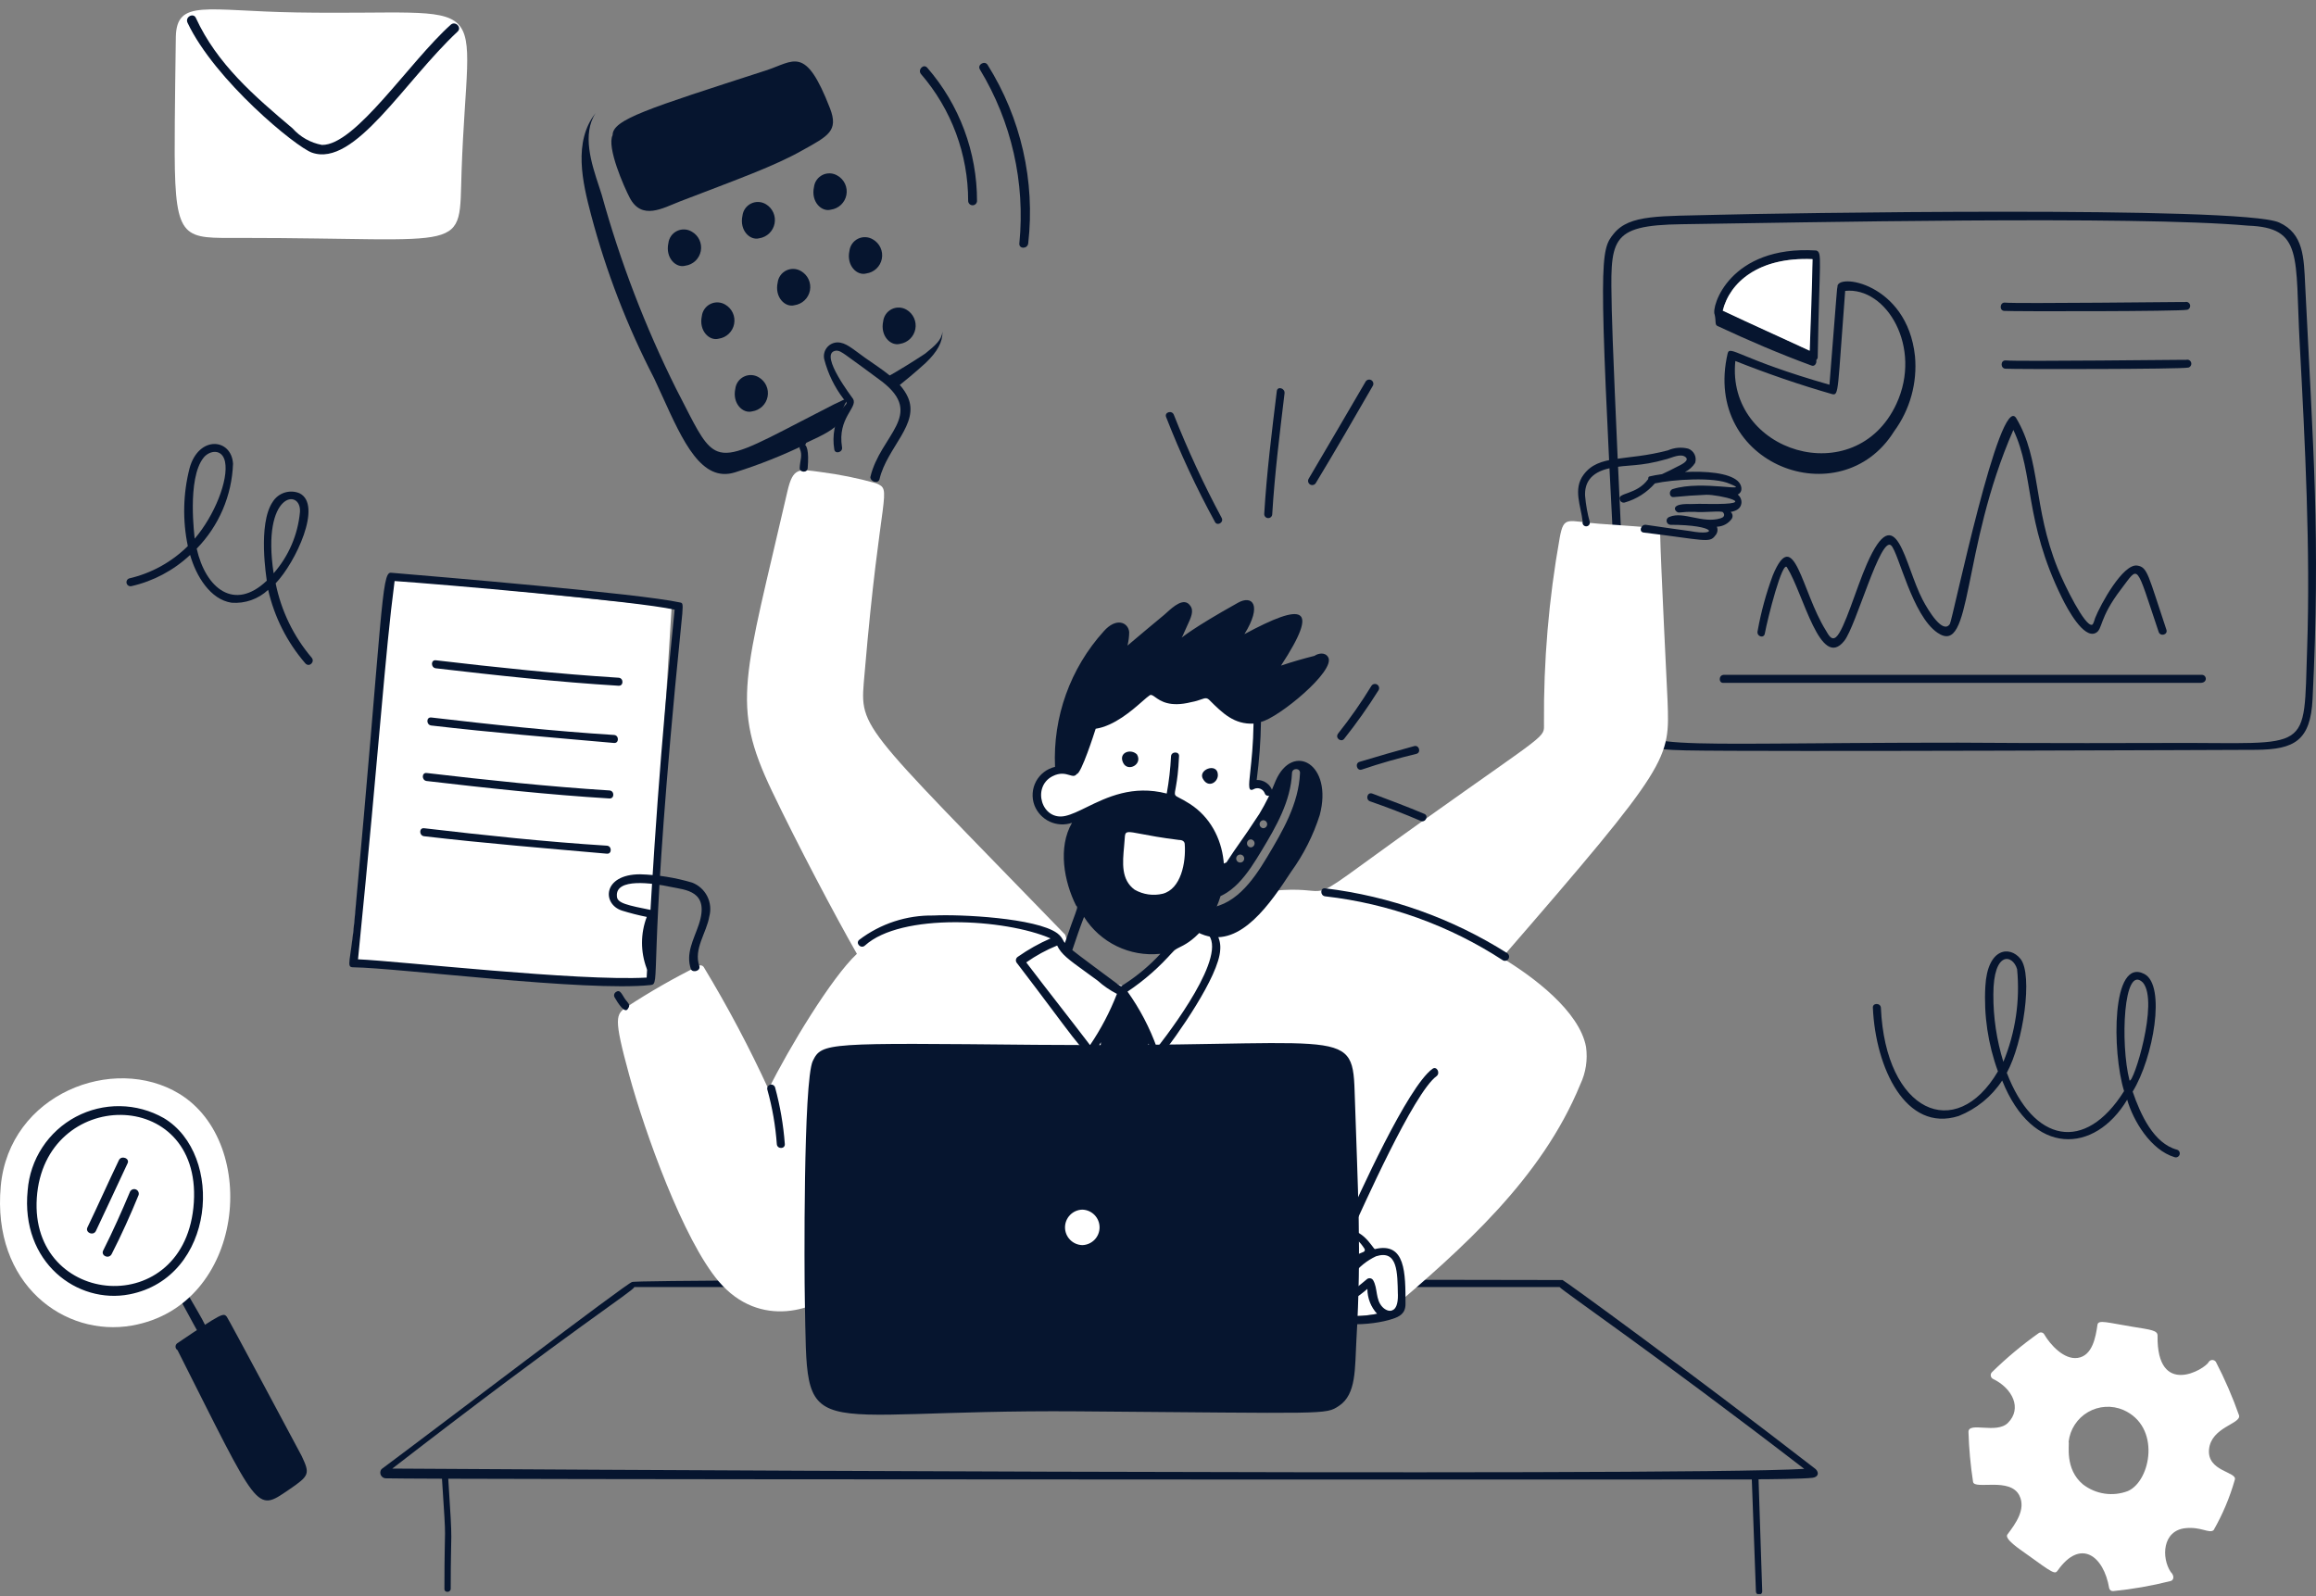 <?xml version="1.0" encoding="UTF-8"?> <svg xmlns="http://www.w3.org/2000/svg" width="399" height="275" viewBox="0 0 399 275" fill="none"><rect x="0" y="0" width="399" height="275" fill="#808080" stroke="none"/><g clip-path="url(#clip0_2434_5862)"><g clip-path="url(#clip1_2434_5862)"><path d="M67.331 99.595L60.349 165.928L89.276 168.921H111.72L115.71 104.582L67.331 99.595Z" fill="white"></path><path d="M117.171 103.808C110.075 102.251 75.098 99.341 67.347 98.681C65.684 98.54 65.923 105.826 61.09 158.332C60.41 165.722 59.571 166.649 60.844 166.664C68.545 166.754 100.991 170.904 112.096 169.721C113.904 169.528 111.636 168.109 116.286 118.597C117.669 103.855 117.967 103.983 117.171 103.808ZM111.405 168.439C99.489 169.089 68.866 165.603 61.68 165.287C65.537 126.716 66.27 113.22 67.982 100.114C75.531 100.627 109.615 103.56 116.228 105.046C113.726 129.127 112.537 147.603 111.405 168.439Z" fill="#06152F"></path><path d="M106.574 116.773C96.023 116.111 85.538 114.989 75.084 113.766C74.197 113.663 74.197 115.044 75.084 115.147C85.586 116.372 96.074 117.517 106.574 118.154C107.46 118.2 107.46 116.83 106.574 116.773Z" fill="#06152F"></path><path d="M105.786 126.633C95.235 125.969 84.752 124.847 74.297 123.624C73.411 123.521 73.409 124.902 74.297 125.005C84.8 126.23 95.302 127.087 105.786 128.014C106.676 128.091 106.672 126.688 105.786 126.633Z" fill="#06152F"></path><path d="M104.998 136.195C94.447 135.533 83.97 134.411 73.508 133.188C72.621 133.085 72.621 134.466 73.508 134.569C84.01 135.794 94.498 136.939 104.998 137.576C105.884 137.63 105.884 136.252 104.998 136.195Z" fill="#06152F"></path><path d="M104.554 145.71C94.003 145.048 83.518 143.926 73.064 142.703C72.177 142.6 72.177 143.981 73.064 144.084C83.566 145.309 94.068 146.164 104.554 147.091C105.442 147.171 105.44 145.767 104.554 145.71Z" fill="#06152F"></path><path d="M53.698 113.323C50.575 109.647 48.439 105.236 47.489 100.505C50.9 96.963 55.647 86.929 51.579 84.977C50.764 84.645 49.858 84.611 49.02 84.88C48.182 85.148 47.465 85.704 46.995 86.448C44.338 90.312 45.96 99.844 45.96 100.054C40.356 105.378 35.441 101.396 33.886 94.531C37.721 90.6 39.953 85.379 40.146 79.89C39.864 75.477 34.212 74.998 32.656 80.68C31.534 85.068 31.433 89.655 32.359 94.088C29.574 96.847 26.075 98.776 22.256 99.659C22.087 99.718 21.948 99.839 21.866 99.998C21.784 100.157 21.767 100.342 21.818 100.513C21.869 100.685 21.984 100.83 22.139 100.919C22.294 101.008 22.477 101.034 22.651 100.991C26.436 100.127 29.922 98.272 32.754 95.616C33.769 99.219 36.224 103.309 39.896 103.849C41.042 103.937 42.195 103.786 43.28 103.404C44.365 103.023 45.358 102.419 46.197 101.632C47.266 106.315 49.465 110.665 52.604 114.3C53.303 115.059 54.29 114.012 53.698 113.323ZM35.069 78.862C36.1 77.574 38.287 77.253 38.766 79.552C39.413 82.659 36.959 88.825 33.542 92.813C33.542 92.605 32.17 82.479 35.069 78.864V78.862ZM51.677 88.228C51.316 92.135 49.729 95.828 47.142 98.778C45.011 84.765 51.961 84.088 51.677 88.23V88.228Z" fill="#06152F"></path><path d="M397.13 49.033C396.906 44.427 396.885 40.241 392.646 38.336C386.134 35.413 304.898 36.758 296.007 37.005C285.973 37.285 280.753 36.9 278.021 40.258C275.668 43.15 275.383 44.354 278.168 98.184C279.661 127.045 277.615 129.016 290.439 129.293C302.92 129.56 388.455 129.197 388.703 129.195C395.288 129.138 398.061 127.612 398.412 120.42C399.785 92.273 398.504 77.18 397.13 49.033ZM397.475 111.693C396.845 130.056 398.437 127.917 374.118 128.012C353.046 128.092 337.597 127.961 337.359 127.961C283.709 127.961 282.165 129.655 281.033 122.687C280.468 119.247 277.832 61.883 277.676 53.421C277.452 41.284 276.996 38.804 289.798 38.632C309.272 38.371 367.879 37.115 387.275 38.878C396.851 39.22 395.374 44.108 396.194 59.239C397.114 76.207 398.048 94.793 397.475 111.693Z" fill="#06152F"></path><path d="M329.912 61.359C330.337 65.976 329.055 70.588 326.314 74.324C317.137 89.016 293.207 80.107 297.634 60.916C297.994 59.351 299.67 61.858 315.178 66.289C316.528 49.479 316.453 49.689 316.558 49.479C316.196 46.947 328.558 48.645 329.912 61.359ZM326.709 69.592C331.223 59.878 325.029 49.38 317.887 50.12C316.555 67.283 316.837 68.176 315.669 67.915C309.998 66.289 304.434 64.366 298.964 62.198C297.34 77.943 319.643 84.797 326.709 69.592Z" fill="#06152F"></path><path d="M313.157 61.506C313.157 61.955 312.912 61.848 312.912 62.136C313.008 62.58 312.615 63.22 312.071 62.977C306.551 60.955 301.18 58.638 295.898 56.173C295.391 55.963 295.673 55.406 295.406 54.202C294.755 52.899 297.971 42.224 312.901 43.16C313.972 43.521 313.451 44.553 313.157 61.506ZM311.727 60.422C311.876 55.147 312.073 49.915 312.221 44.645C302.892 44.24 297.912 48.81 296.797 53.519C301.773 55.837 306.751 58.056 311.727 60.422Z" fill="#06152F"></path><path d="M312.271 44.653C312.173 49.929 311.975 55.159 311.778 60.429C306.8 58.118 301.773 55.895 296.797 53.526C298.03 48.589 303.015 44.251 312.271 44.653Z" fill="white"></path><path d="M345.336 53.569C346.508 53.67 375.644 53.668 376.826 53.371C377.003 53.319 377.152 53.199 377.238 53.037C377.326 52.875 377.345 52.685 377.295 52.509C377.242 52.333 377.12 52.184 376.959 52.096C376.797 52.009 376.608 51.989 376.431 52.041C376.641 51.999 347.319 52.359 345.344 52.138C344.51 52.138 344.414 53.569 345.336 53.569Z" fill="#06152F"></path><path d="M345.535 63.529C346.707 63.631 375.843 63.627 377.025 63.331C377.202 63.279 377.351 63.158 377.437 62.997C377.525 62.835 377.544 62.645 377.492 62.468C377.441 62.292 377.319 62.144 377.158 62.056C376.996 61.968 376.807 61.949 376.63 62.001C376.84 61.959 347.518 62.32 345.543 62.1C344.59 62.049 344.621 63.529 345.535 63.529Z" fill="#06152F"></path><path d="M379.339 116.277H296.944C296.057 116.326 296.057 117.748 296.944 117.658H379.093C380.402 117.648 380.163 116.263 379.339 116.277Z" fill="#06152F"></path><path d="M304.04 109.179C304.519 106.558 307.128 96.281 307.882 97.792C310.711 102.32 313.625 115.605 317.74 110.412C319.773 107.847 324.009 92.182 325.82 93.995C327.118 95.291 329.42 106.052 333.802 109.032C339.876 113.159 337.793 94.802 346.861 74.079C350.488 81.677 348.654 89.673 355.239 103.018C356.235 105.037 358.961 110.045 361.005 109.08C362.324 108.45 361.505 106.622 365.439 101.488C368.573 97.403 367.844 96.851 371.896 108.885C372.18 109.725 373.524 109.376 373.226 108.49C370.075 99.124 370.018 97.712 368.199 97.447C365.744 97.086 361.879 104.144 360.955 106.468C360.858 106.714 360.661 107.603 360.413 107.651C359.205 107.996 355.683 100.87 354.5 97.939C350.211 87.311 351.631 79.2 347.358 72.058C344.552 67.37 336.392 106.779 335.925 107.504C334.741 109.341 332.26 105.298 331.243 103.362C328.078 97.332 326.761 85.527 321.634 97.151C319.79 101.333 317.737 108.582 316.311 109.771C315.471 110.467 314.935 109.227 314.538 108.588C310.363 101.9 309.107 90.265 305.42 99.122C304.269 102.227 303.395 105.428 302.809 108.687C302.561 109.673 303.876 110.063 304.04 109.179Z" fill="#06152F"></path><path d="M312.811 253.135C290.966 236.217 269.407 220.548 269.197 220.548C268.987 220.506 109.078 220.338 108.889 220.893C108.208 220.893 74.582 246.555 65.72 253.135C65.602 253.286 65.532 253.469 65.517 253.658C65.501 253.849 65.542 254.04 65.634 254.208C65.725 254.376 65.864 254.513 66.033 254.603C66.201 254.694 66.392 254.734 66.583 254.717C67.677 254.742 71.023 254.763 76.144 254.782C76.986 267.741 76.565 260.691 76.565 273.756C76.527 274.447 77.615 274.447 77.648 273.756C77.648 262.187 78.065 267.743 77.228 254.786C123.685 254.952 300.96 254.935 301.801 254.912L302.51 274.216C302.51 274.359 302.567 274.497 302.67 274.598C302.771 274.701 302.91 274.758 303.052 274.758C303.195 274.758 303.334 274.701 303.435 274.598C303.538 274.497 303.594 274.359 303.594 274.216L302.964 254.879C304.344 254.879 310.843 254.822 312.265 254.624C313.294 254.481 313.408 253.731 312.811 253.135ZM67.585 253.036C99.189 228.583 109.275 222.338 109.275 221.756H268.678C269.308 222.508 285.041 233.238 310.83 253.084C289.072 254.446 67.81 253.036 67.585 253.036Z" fill="#06152F"></path><path fill-rule="evenodd" clip-rule="evenodd" d="M145.653 68.738C145.015 69.046 144.375 69.348 143.732 69.644C141.616 70.722 139.725 71.704 138.029 72.584C129.806 76.854 126.16 78.746 123.618 77.769C121.593 76.99 120.268 74.392 117.887 69.725C117.456 68.879 116.989 67.965 116.478 66.982C111.144 56.278 106.853 45.086 103.665 33.559C103.517 33.075 103.344 32.552 103.161 31.999C101.922 28.253 100.227 23.126 102.616 19.477C98.715 24.404 100.345 31.404 101.842 37.064C104.422 46.798 108.058 56.221 112.685 65.164C113.182 66.223 113.666 67.29 114.145 68.346C117.661 76.092 120.886 83.198 126.632 81.384C130.83 80.065 134.913 78.437 138.847 76.517V76.354C138.847 76.317 139.176 76.165 139.675 75.933C141.185 75.232 144.26 73.804 144.519 72.656C144.799 71.341 145.281 70.077 145.949 68.909C145.874 68.909 145.774 68.849 145.653 68.738ZM152.541 65.128C152.982 65.629 153.493 66.35 153.963 67.146C155.851 65.692 157.682 64.16 159.452 62.552C161.534 60.566 162.395 58.917 162.369 57.158C162.196 58.599 161.185 59.474 159.401 60.919C157.163 62.401 154.875 63.804 152.541 65.128Z" fill="#06152F"></path><path d="M142.993 18.668C138.741 7.695 136.845 10.562 131.904 12.154C111.57 18.738 105.539 20.587 105.539 23.291C104.499 25.371 107.514 32.224 108.497 34.087C110.566 38.013 114.168 35.863 117.109 34.718C127.191 30.839 133.377 28.645 138.25 25.892C142.678 23.432 144.497 22.554 142.993 18.668Z" fill="#06152F"></path><path d="M119.19 39.918C118.808 39.685 118.373 39.552 117.926 39.532C117.478 39.511 117.033 39.603 116.631 39.8C116.228 39.996 115.882 40.291 115.623 40.656C115.364 41.021 115.201 41.446 115.149 41.891C114.597 44.431 116.455 46.23 118.056 45.784C118.71 45.697 119.32 45.406 119.8 44.953C120.28 44.5 120.606 43.907 120.731 43.259C120.856 42.611 120.775 41.94 120.499 41.34C120.222 40.74 119.765 40.243 119.19 39.918Z" fill="#06152F"></path><path d="M124.955 52.489C124.573 52.257 124.138 52.124 123.691 52.103C123.244 52.083 122.799 52.175 122.396 52.371C121.994 52.567 121.648 52.861 121.388 53.226C121.129 53.591 120.966 54.016 120.914 54.461C120.361 57.003 122.22 58.8 123.821 58.356C124.471 58.263 125.076 57.969 125.551 57.515C126.027 57.062 126.35 56.472 126.474 55.827C126.599 55.181 126.52 54.513 126.248 53.915C125.975 53.317 125.524 52.819 124.955 52.489Z" fill="#06152F"></path><path d="M130.722 65.011C130.339 64.778 129.905 64.646 129.458 64.625C129.011 64.604 128.565 64.696 128.163 64.892C127.761 65.089 127.414 65.383 127.155 65.748C126.896 66.113 126.733 66.537 126.681 66.982C126.128 69.525 127.987 71.323 129.588 70.878C130.238 70.784 130.843 70.49 131.318 70.037C131.794 69.584 132.117 68.993 132.241 68.348C132.366 67.703 132.287 67.035 132.014 66.437C131.742 65.839 131.29 65.34 130.722 65.011Z" fill="#06152F"></path><path d="M144.274 30.256C143.891 30.023 143.457 29.891 143.01 29.87C142.563 29.849 142.117 29.941 141.715 30.137C141.313 30.334 140.966 30.628 140.707 30.993C140.448 31.358 140.285 31.782 140.233 32.227C139.68 34.767 141.539 36.566 143.14 36.123C143.794 36.035 144.404 35.744 144.884 35.291C145.364 34.838 145.689 34.246 145.815 33.597C145.94 32.949 145.859 32.278 145.582 31.678C145.306 31.079 144.848 30.581 144.274 30.256Z" fill="#06152F"></path><path d="M150.384 41.252C150.001 41.019 149.567 40.885 149.119 40.864C148.672 40.843 148.227 40.935 147.824 41.132C147.422 41.328 147.075 41.622 146.816 41.988C146.557 42.353 146.394 42.778 146.342 43.223C145.79 45.763 147.649 47.562 149.249 47.116C149.903 47.028 150.512 46.737 150.992 46.284C151.471 45.831 151.796 45.239 151.922 44.592C152.047 43.944 151.966 43.273 151.69 42.674C151.414 42.075 150.957 41.577 150.384 41.252Z" fill="#06152F"></path><path d="M156.198 53.377C155.815 53.144 155.381 53.012 154.934 52.992C154.487 52.971 154.042 53.063 153.64 53.259C153.238 53.455 152.892 53.749 152.633 54.114C152.374 54.479 152.211 54.903 152.158 55.347C151.604 57.89 153.463 59.689 155.065 59.243C155.711 59.142 156.31 58.845 156.78 58.391C157.25 57.938 157.569 57.35 157.693 56.708C157.817 56.066 157.74 55.402 157.472 54.806C157.204 54.209 156.759 53.71 156.198 53.377Z" fill="#06152F"></path><path d="M131.952 35.186C131.569 34.954 131.135 34.822 130.688 34.801C130.241 34.781 129.797 34.873 129.395 35.069C128.993 35.265 128.646 35.559 128.387 35.924C128.128 36.289 127.965 36.713 127.913 37.157C127.358 39.7 129.217 41.496 130.82 41.053C131.464 40.951 132.062 40.653 132.532 40.199C133.001 39.745 133.319 39.158 133.443 38.517C133.567 37.876 133.49 37.212 133.223 36.616C132.956 36.02 132.512 35.521 131.952 35.186Z" fill="#06152F"></path><path d="M138.016 46.72C137.634 46.488 137.199 46.355 136.752 46.334C136.305 46.314 135.86 46.406 135.457 46.602C135.055 46.798 134.709 47.092 134.45 47.457C134.191 47.822 134.027 48.247 133.975 48.691C133.422 51.234 135.281 53.031 136.882 52.587C137.532 52.493 138.137 52.2 138.613 51.746C139.088 51.293 139.411 50.703 139.535 50.057C139.66 49.412 139.581 48.744 139.309 48.146C139.036 47.548 138.585 47.05 138.016 46.72Z" fill="#06152F"></path><path d="M166.794 34.643C166.805 34.839 166.889 35.023 167.031 35.158C167.174 35.293 167.362 35.368 167.558 35.368C167.754 35.368 167.942 35.293 168.084 35.158C168.226 35.023 168.311 34.839 168.321 34.643C168.332 26.2 165.286 18.037 159.747 11.666C159.102 10.928 158.067 12.011 158.661 12.75C163.917 18.831 166.804 26.605 166.794 34.643Z" fill="#06152F"></path><path d="M175.614 41.938C175.514 42.923 177.018 42.928 177.141 41.938C178.362 31.187 175.895 20.339 170.145 11.175C169.655 10.385 168.322 11.127 168.813 11.963C174.266 20.954 176.653 31.473 175.614 41.938Z" fill="#06152F"></path><path d="M385.747 243.877C384.631 240.714 383.3 237.634 381.756 234.658C381.689 234.555 381.598 234.471 381.491 234.414C381.382 234.356 381.262 234.324 381.14 234.324C381.019 234.324 380.899 234.356 380.79 234.414C380.683 234.471 380.592 234.555 380.525 234.658C379.895 235.919 371.539 240.893 371.703 230.122C371.716 229.222 370.535 229.109 367.366 228.594C363.11 227.903 361.484 227.333 361.354 228.249C361.051 230.325 360.514 233.582 357.953 233.967C355.59 234.322 353.223 231.7 352.187 229.924C352.145 229.844 352.085 229.775 352.015 229.718C351.944 229.661 351.862 229.621 351.774 229.598C351.685 229.575 351.595 229.571 351.505 229.584C351.414 229.598 351.33 229.63 351.253 229.678C348.383 231.712 345.682 233.969 343.17 236.432C343.092 236.509 343.034 236.606 343 236.709C342.964 236.814 342.954 236.925 342.968 237.035C342.981 237.144 343.021 237.249 343.082 237.342C343.143 237.432 343.223 237.51 343.317 237.566C346.745 239.21 348.398 242.689 345.93 245.158C343.945 247.144 339.097 244.877 339.129 246.736C339.217 249.609 339.48 252.473 339.916 255.314C340.127 256.762 346.281 254.44 347.898 257.68C349.081 260.046 347.209 262.561 345.878 264.337C345.119 265.095 348.081 267.014 349.081 267.736C353.702 271.08 354.015 271.29 354.502 270.596C358.426 265.024 362.429 268.058 363.373 273.654C363.408 273.805 363.499 273.937 363.625 274.028C363.753 274.118 363.906 274.16 364.061 274.145C367.384 273.815 370.68 273.238 373.919 272.42C374.44 272.326 374.715 271.59 373.967 270.842C372.358 268.428 372.497 263.708 376.53 263.301C379.231 263.028 380.596 264.278 381.361 263.645C382.924 260.912 384.15 257.999 385.01 254.969C385.512 253.568 380.178 253.58 380.573 249.695C380.979 245.86 386.112 245.339 385.747 243.877ZM366.632 256.892C365.347 257.392 363.954 257.549 362.591 257.35C361.226 257.152 359.938 256.602 358.848 255.757C355.626 253.074 356.575 248.796 356.384 248.403C356.506 247.352 356.869 246.343 357.449 245.459C358.027 244.574 358.804 243.837 359.718 243.305C360.634 242.773 361.659 242.462 362.713 242.397C363.767 242.332 364.824 242.515 365.796 242.929C372.342 245.801 370.544 255.139 366.626 256.892H366.632Z" fill="white"></path><path d="M375.053 198.091C371.039 197.03 368.764 192.031 367.415 188.085C370.986 182.277 373.187 169.787 369.436 167.822C363.765 164.855 363.834 181.188 365.936 187.995C359.198 198.73 350.309 196.856 345.732 184.843C348.578 179.65 350.271 167.974 348.097 165.223C346.261 162.899 342.399 163.292 342.035 169.955C341.754 174.933 342.493 179.915 344.205 184.597C336.92 196.994 324.836 191.623 324.04 173.653C324 172.764 322.57 172.764 322.66 173.653C323.114 183.95 328.313 195.198 337.443 192.287C340.51 191.069 343.125 188.934 344.934 186.175C350.185 199.316 360.866 198.82 366.47 189.478C367.501 193.088 370.515 198.154 374.651 199.386C374.735 199.413 374.826 199.421 374.914 199.413C375.002 199.404 375.088 199.379 375.168 199.337C375.246 199.297 375.315 199.241 375.372 199.171C375.431 199.104 375.473 199.024 375.498 198.938C375.525 198.854 375.534 198.766 375.527 198.675C375.519 198.587 375.494 198.501 375.452 198.423C375.41 198.343 375.353 198.274 375.286 198.217C375.216 198.161 375.137 198.118 375.053 198.091ZM343.415 171.371C343.415 163.735 346.763 164.437 347.505 166.984C348.034 172.42 347.221 177.904 345.14 182.954C343.978 179.203 343.398 175.297 343.415 171.371ZM366.873 186.162C365.256 179.873 365.823 165.942 369.184 169.302C371.986 172.624 367.51 186.799 366.873 186.162Z" fill="#06152F"></path><path d="M258.752 165.035C287.972 131.347 287.638 130.845 287.287 120.765C287.247 119.614 286.102 97.021 286.006 91.767C285.989 90.826 285.703 91.001 275.459 90.24C270.044 89.838 269.426 88.731 268.708 92.656C266.82 103.214 265.912 113.925 265.996 124.65C265.996 127.222 266.935 125.898 245.151 141.412C232.023 150.761 229.501 153.039 227.551 153.448C226.213 153.732 225.144 153.135 221.103 153.343C213.489 153.734 207.206 158.292 207.206 159.017C204.299 162.122 197.754 167.989 197.449 168.136C194.234 170.622 193.377 170.187 190.056 168.334C187.835 167.128 185.693 165.783 183.643 164.304C183.955 163.23 183.905 162.082 183.502 161.038C147.053 123.427 148.128 125.762 148.956 115.983C151.663 84.043 153.875 84.497 150.88 83.247C147.759 82.379 144.58 81.737 141.367 81.326C137.647 80.83 136.624 80.448 135.651 84.678C128.256 116.867 125.811 121.28 132.99 136.293C137.338 145.386 143.843 157.727 147.626 164.346C143.27 168.393 135.882 180.626 132.398 187.67C129.085 180.464 125.369 173.452 121.265 166.667C121.22 166.59 121.16 166.52 121.089 166.466C121.017 166.411 120.935 166.371 120.848 166.348C120.761 166.325 120.67 166.321 120.581 166.333C120.492 166.346 120.406 166.375 120.328 166.422C116.085 168.523 111.971 170.876 108.009 173.471C106.066 174.77 105.673 175.262 108.404 185.253C111.084 195.062 117.718 213.633 123.828 220.798C130.909 229.101 140.831 225.873 145.217 221.49C145.427 221.49 227.976 221.07 228.396 220.008L237.711 225.432C237.317 225.974 238.205 226.814 238.844 226.272C251.938 215.121 265.576 203.131 272.256 186.833C273.209 184.825 273.552 182.578 273.241 180.376C272.109 174.23 264.102 168.246 258.752 165.035Z" fill="white"></path><path d="M259.69 164.248C259.837 164.353 259.938 164.511 259.973 164.687C260.011 164.864 259.98 165.049 259.885 165.204C259.793 165.36 259.646 165.473 259.471 165.523C259.299 165.576 259.112 165.559 258.951 165.479C249.734 159.459 239.235 155.677 228.298 154.437C227.412 154.336 227.41 152.928 228.298 153.057C239.464 154.406 250.187 158.23 259.69 164.248Z" fill="#06152F"></path><path d="M246.78 184.163C247.521 183.625 248.16 184.854 247.519 185.396C243.528 188.268 234.605 208.51 232.883 212.164C232.488 213.005 231.287 212.254 231.652 211.424C233.988 206.125 242.497 187.277 246.78 184.163Z" fill="#06152F"></path><path d="M245.399 140.238C246.178 140.563 245.574 141.854 244.71 141.421C241.851 140.189 238.938 139.074 236.037 138.069C235.197 137.777 235.54 136.403 236.43 136.737C239.423 137.859 242.404 138.981 245.399 140.238Z" fill="#06152F"></path><path d="M243.626 128.557C244.514 128.313 244.856 129.683 244.02 129.887C240.87 130.654 237.748 131.528 234.606 132.598C233.766 132.885 233.377 131.522 234.213 131.267C237.375 130.307 240.523 129.406 243.626 128.557Z" fill="#06152F"></path><path d="M236.282 118.153C236.387 118.003 236.545 117.898 236.723 117.86C236.902 117.821 237.087 117.852 237.244 117.946C237.402 118.04 237.517 118.19 237.566 118.366C237.616 118.542 237.599 118.73 237.515 118.893C235.688 121.813 233.697 124.627 231.552 127.323C231.048 127.941 229.905 127.157 230.567 126.338C232.638 123.73 234.547 120.996 236.282 118.153Z" fill="#06152F"></path><path d="M180.047 134.204L181.954 133.059H184.625L185.769 127.716L188.821 122.756C190.474 121.357 193.856 118.558 194.161 118.558C194.466 118.558 199.12 118.049 201.409 117.795C204.079 118.049 209.495 118.558 209.801 118.558C210.106 118.558 214.505 121.357 216.667 122.756V126.19L215.904 135.348H217.811L218.955 137.256L216.667 141.454L212.471 148.323L209.801 151.376C206.749 153.029 200.569 156.336 200.264 156.336C199.959 156.336 195.56 155.828 193.398 155.573L189.584 154.047L190.728 144.507L186.913 141.072L183.48 141.454L180.81 140.691L179.284 139.164L178.521 136.493L180.047 134.204Z" fill="white"></path><path fill-rule="evenodd" clip-rule="evenodd" d="M226.459 113.002C227.1 112.559 228.291 112.307 228.824 113.25C230.152 115.589 220.2 123.734 217.24 124.381C217.19 127.728 216.942 131.07 216.501 134.389C217.093 134.369 217.677 134.539 218.164 134.877C218.654 135.214 219.019 135.699 219.21 136.261C219.498 137.102 218.126 137.497 217.881 136.656C217.815 136.49 217.717 136.338 217.591 136.21C217.465 136.082 217.316 135.98 217.15 135.911C216.984 135.842 216.807 135.807 216.627 135.808C216.448 135.809 216.27 135.846 216.106 135.917C215.001 136.54 215.107 135.573 215.405 132.863C215.61 130.987 215.908 128.275 215.959 124.677C212.65 124.837 210.668 122.935 208.37 120.634C207.905 120.168 207.604 120.274 206.928 120.511C206.527 120.651 205.994 120.838 205.219 120.979C201.508 121.907 199.92 120.766 199.022 120.121C198.607 119.822 198.339 119.63 198.077 119.796C197.792 119.976 197.356 120.359 196.801 120.845C195.014 122.413 191.992 125.064 188.764 125.564C188.537 126.291 186.266 133.353 185.51 133.353C185.178 133.82 184.784 133.703 184.237 133.54C183.56 133.339 182.646 133.067 181.322 133.746C177.715 135.599 179.461 141.481 183.517 140.59C184.601 140.352 185.828 139.752 187.222 139.07C190.664 137.386 195.128 135.202 201.003 136.728C201.39 134.61 201.638 132.469 201.743 130.319C201.787 129.432 203.221 129.432 203.123 130.319C202.905 135.437 202.195 136.47 202.467 136.98C202.657 137.338 203.33 137.44 204.994 138.514C211.966 143.011 212.541 153.187 207.853 159.169C208.638 159.609 209.279 160.266 209.699 161.063C210.119 161.859 210.3 162.758 210.218 163.656C210.006 168.169 202.877 178.379 199.573 182.487C198.478 183.848 197.995 179.799 197.866 179.81C197.684 179.826 198.221 188.079 198.733 231.935C198.733 231.985 198.737 232.032 198.741 232.078C198.755 232.233 198.767 232.373 198.634 232.575C197.821 233.817 192.774 241.359 191.881 240.02C189.762 237.263 187.743 234.45 185.771 231.59C185.579 231.206 188.096 199.408 189.25 184.827C189.424 182.632 189.567 180.828 189.665 179.579C188.959 180.726 188.607 181.567 188.086 181.691C186.878 181.978 184.759 178.43 175.226 165.973C175.149 165.896 175.09 165.799 175.055 165.696C175.019 165.591 175.008 165.48 175.022 165.37C175.037 165.261 175.076 165.156 175.137 165.064C175.197 164.971 175.278 164.895 175.373 164.839C177.135 163.603 179.017 162.546 180.99 161.687C173.164 158.295 155.265 157.232 149.008 162.918C148.311 163.553 147.334 162.527 148.023 161.933C151.703 159.138 156.216 157.661 160.836 157.743C165.367 157.501 178.541 158.159 182.141 160.792C182.737 161.231 182.991 161.699 183.181 162.05C183.277 162.227 183.357 162.374 183.456 162.473C185.27 157.154 185.706 156.526 185.542 156.206C185.509 156.142 185.452 156.09 185.378 156.015C183.307 151.874 182.223 146.007 184.687 141.767C183.427 142.2 182.048 142.127 180.84 141.564C179.632 141.001 178.69 139.991 178.211 138.747C177.963 138.081 177.86 137.37 177.908 136.661C177.956 135.952 178.155 135.262 178.491 134.636C178.826 134.01 179.292 133.462 179.856 133.03C180.42 132.598 181.069 132.292 181.761 132.13C181.37 123.542 184.386 115.147 190.152 108.772C192.33 106.293 194.391 107.255 194.538 108.922C194.531 109.701 194.431 110.477 194.242 111.233C195.191 110.4 199.982 106.423 200.504 105.99L200.543 105.957C200.671 105.849 200.82 105.713 200.986 105.563C202.105 104.547 203.972 102.853 205.028 104.33C205.749 105.214 205.198 106.391 204.503 107.876C204.32 108.267 204.126 108.679 203.944 109.113C203.796 109.56 203.554 109.843 203.571 109.859C203.612 109.899 205.178 108.372 213.308 103.839C215.726 102.49 217.511 104.217 214.392 109.26C224.505 103.809 227.515 104.246 220.693 114.683C222.615 114.038 224.487 113.496 226.459 113.002ZM182.594 173.337C184.33 175.573 186.067 177.81 187.791 180.071V180.073C189.662 177.314 191.217 174.353 192.425 171.245C191.231 170.636 190.121 169.873 189.123 168.978C188.322 168.388 187.61 167.873 186.976 167.414C184.117 165.345 182.832 164.415 182.124 162.914C180.245 163.677 178.459 164.652 176.802 165.822C178.72 168.349 180.657 170.843 182.594 173.337ZM191.534 237.118C191.848 237.543 192.161 237.967 192.473 238.392C194.288 236.421 195.922 234.288 197.353 232.023C197.353 230.045 196.313 179.522 195.973 176.463C195.303 175.003 194.512 173.601 193.607 172.273C193.045 173.656 191.625 177.329 191.625 177.329C191.625 177.329 187.621 230.176 187.201 231.037C188.581 233.116 190.062 235.123 191.534 237.118ZM203.104 163.275C202.609 163.518 202.256 163.69 202.083 163.95V163.952C199.789 166.591 197.155 168.911 194.248 170.853C196.381 173.838 198.089 177.106 199.323 180.563C203.026 175.801 212.72 162.517 207.109 160.302L207.061 160.252C205.41 162.147 204.015 162.829 203.104 163.275ZM199.915 164.345H199.817V164.347C197.264 164.605 194.689 164.147 192.382 163.023C190.074 161.901 188.126 160.155 186.756 157.984C186.018 159.907 185.378 161.781 184.735 163.702C185.023 163.99 192.41 169.468 192.62 169.619C193.145 169.988 193.162 169.973 193.329 169.825C193.404 169.759 193.509 169.666 193.704 169.569C195.986 168.096 198.072 166.341 199.915 164.345ZM203.118 144.724C203.791 144.724 204.074 145.039 204.104 145.413C204.347 148.643 203.44 153.177 200.314 153.992C198.675 154.383 196.947 154.137 195.483 153.301C193.128 151.581 193.392 148.718 193.661 145.801C193.715 145.211 193.77 144.619 193.803 144.034C193.899 143.171 194.362 143.26 196.591 143.686C197.975 143.951 200.039 144.346 203.118 144.724Z" fill="#06152F"></path><path d="M209.816 133.538C209.816 134.767 208.277 135.763 207.352 134.378C206.063 132.651 209.816 131.241 209.816 133.538Z" fill="#06152F"></path><path d="M197.595 233.444C196.062 235.868 194.327 238.157 192.408 240.287C190.372 237.775 188.535 235.106 186.914 232.309C186.996 225.568 191.372 176.445 191.372 176.222C191.372 175.118 192.38 174.092 193.602 170.836C196.596 174.99 196.048 175.366 196.194 176.688C196.625 189.604 197.595 233.221 197.595 233.444Z" fill="#06152F"></path><path d="M195.874 129.986C196.907 131.709 194.309 133.066 193.508 131.456C192.609 129.666 194.8 128.916 195.874 129.986Z" fill="#06152F"></path><path d="M153.246 198.658C153.528 197.817 154.868 198.164 154.576 199.051C152.227 206.17 150.592 213.508 149.697 220.95C149.592 221.837 148.186 221.841 148.319 220.95C149.303 213.39 150.951 205.928 153.246 198.658Z" fill="#06152F"></path><path d="M135.209 197.129C135.26 198.017 133.888 198.015 133.829 197.129C133.602 193.96 133.057 190.823 132.203 187.763C132.151 187.587 132.171 187.398 132.259 187.236C132.346 187.074 132.494 186.952 132.671 186.9C132.847 186.849 133.037 186.868 133.199 186.956C133.36 187.042 133.481 187.192 133.533 187.368C134.405 190.56 134.967 193.83 135.209 197.129Z" fill="#06152F"></path><path fill-rule="evenodd" clip-rule="evenodd" d="M216.983 140.192C218.071 138.383 219.004 136.485 219.773 134.519C222.718 127.786 229.706 131.613 227.362 140.444C226.248 143.939 224.583 147.234 222.432 150.205C218.893 155.615 213.784 163.178 207.55 161.15C203.82 159.936 203.847 157.225 205.678 153.754C207.813 149.713 209.293 149.262 210.461 148.906C210.756 148.816 211.032 148.732 211.293 148.597C212.284 147.06 212.916 146.162 213.624 145.157C214.431 144.01 215.336 142.724 216.983 140.192ZM207.254 156.505C212.529 156.456 215.795 151.85 218.294 147.679C220.966 143.218 223.739 138.507 223.966 133.181C224.001 132.292 222.623 132.292 222.586 133.181C222.376 138.06 219.83 142.451 217.362 146.541C215.1 150.289 212.188 155.019 207.258 155.07C206.429 155.084 206.219 156.515 207.254 156.505ZM215.484 146.003C215.661 145.993 215.827 145.916 215.949 145.788C216.07 145.66 216.138 145.489 216.138 145.313C216.138 145.136 216.07 144.966 215.949 144.838C215.827 144.709 215.661 144.632 215.484 144.622C215.308 144.632 215.142 144.709 215.02 144.838C214.898 144.966 214.831 145.136 214.831 145.313C214.831 145.489 214.898 145.66 215.02 145.788C215.142 145.916 215.308 145.993 215.484 146.003ZM214.149 148.413C214.019 148.543 213.844 148.615 213.661 148.615C213.479 148.615 213.304 148.543 213.174 148.413C213.046 148.284 212.972 148.109 212.972 147.926C212.972 147.743 213.046 147.568 213.174 147.439C213.304 147.309 213.479 147.237 213.661 147.237C213.844 147.237 214.019 147.309 214.149 147.439C214.277 147.568 214.351 147.743 214.351 147.926C214.351 148.109 214.277 148.284 214.149 148.413ZM217.654 142.701C217.831 142.691 217.997 142.614 218.119 142.485C218.241 142.357 218.308 142.187 218.308 142.01C218.308 141.834 218.241 141.664 218.119 141.535C217.997 141.407 217.831 141.33 217.654 141.32C217.478 141.33 217.312 141.407 217.19 141.535C217.068 141.664 217.001 141.834 217.001 142.01C217.001 142.187 217.068 142.357 217.19 142.485C217.312 142.614 217.478 142.691 217.654 142.701Z" fill="#06152F"></path><path d="M299.373 85.209L299.423 85.186C300.354 84.684 300.074 83.505 299.373 82.874C297.785 81.452 293.882 81.16 290.29 81.322C291.002 80.972 291.603 80.435 292.032 79.769C292.193 79.284 292.162 78.756 291.939 78.296C291.719 77.835 291.326 77.479 290.847 77.304C289.681 77.009 288.45 77.112 287.35 77.598C280.015 79.54 275.448 78.228 272.812 81.801C270.966 84.287 272.367 87.174 272.663 89.886C272.638 89.976 272.634 90.07 272.648 90.162C272.665 90.253 272.701 90.341 272.753 90.417C272.808 90.493 272.877 90.557 272.957 90.603C273.039 90.649 273.127 90.677 273.222 90.684C273.314 90.691 273.407 90.678 273.495 90.645C273.581 90.612 273.659 90.56 273.724 90.493C273.789 90.426 273.837 90.346 273.867 90.257C273.896 90.169 273.906 90.076 273.896 89.983C273.482 88.491 273.209 86.964 273.077 85.421C272.995 83.452 273.785 81.429 277.345 80.666C280.645 79.962 282.199 80.506 287.2 79.088C288.041 78.85 289.477 78.136 290.305 78.695C291.303 79.367 289.416 80.166 288.925 80.42C288.253 80.767 287.19 81.317 286.335 81.696C285.463 81.817 284.709 81.958 284.146 82.097C284.003 82.143 283.936 82.324 283.957 82.536C281.977 85.327 278.536 84.847 279.069 86.089C279.09 86.178 279.13 86.261 279.183 86.334C279.238 86.407 279.307 86.468 279.385 86.514C279.464 86.561 279.55 86.59 279.641 86.601C279.731 86.613 279.821 86.606 279.91 86.581C281.92 86.008 283.724 84.865 285.1 83.29C288.133 82.624 295.375 82.112 298.045 83.377C302.082 84.993 293.18 82.666 288.19 84.265C287.446 84.503 287.545 85.726 288.337 85.646C290.206 85.455 292.082 85.325 293.953 85.251C295.907 85.173 303.918 86.978 294.348 86.829C293.298 86.812 292.221 86.8 291.153 86.85C287.329 86.718 288.683 88.382 289.274 88.308C290.158 88.207 291.046 88.167 291.935 88.189C293.491 88.348 295.577 88.016 296.711 88.189C296.869 88.214 297.497 88.977 296.424 89.304C293.285 90.26 290.047 88.056 287.648 89.046C287.484 89.087 287.341 89.185 287.245 89.324C287.146 89.462 287.104 89.631 287.121 89.799C287.139 89.967 287.217 90.123 287.341 90.238C287.465 90.353 287.627 90.419 287.795 90.424C295.777 90.424 296.088 92.429 291.196 91.511C290.985 91.485 284.608 90.601 283.556 90.424C282.67 90.328 282.277 91.649 283.163 91.757C293.569 93.017 294.516 93.631 295.483 92.299C295.68 92.099 295.812 91.845 295.865 91.569C295.919 91.294 295.89 91.009 295.781 90.75C296.285 90.738 296.776 90.609 297.222 90.373C297.667 90.137 298.049 89.8 298.341 89.391C298.461 89.205 298.509 88.982 298.474 88.763C298.44 88.545 298.325 88.348 298.152 88.21C299.203 88.022 299.902 87.592 300.015 86.68C300.039 86.4 299.992 86.12 299.881 85.863C299.77 85.606 299.593 85.381 299.373 85.209Z" fill="#06152F"></path><path d="M137.772 77.284C138.314 78.416 137.82 79.354 137.772 80.587C137.669 81.406 139.152 81.575 139.152 80.587C139.636 74.701 137.48 76.75 137.772 77.284Z" fill="#06152F"></path><path d="M202.228 71.465C201.903 70.625 200.567 71.017 200.899 71.86C203.314 78.066 206.129 84.109 209.326 89.952C209.729 90.688 210.901 90.003 210.458 89.213C207.375 83.461 204.625 77.535 202.228 71.465Z" fill="#06152F"></path><path d="M219.182 88.573C219.602 81.618 220.474 74.68 221.301 67.77C221.406 66.884 220.079 66.489 219.969 67.376C219.112 74.385 218.224 81.471 217.802 88.525C217.795 88.618 217.806 88.711 217.835 88.8C217.867 88.888 217.913 88.969 217.976 89.039C218.037 89.109 218.113 89.165 218.197 89.204C218.283 89.244 218.373 89.266 218.468 89.269C218.56 89.273 218.652 89.257 218.739 89.223C218.827 89.19 218.907 89.139 218.972 89.074C219.039 89.009 219.091 88.931 219.129 88.845C219.165 88.759 219.182 88.666 219.182 88.573Z" fill="#06152F"></path><path d="M226.674 83.25C230.052 77.675 233.293 72.046 236.529 66.44C236.609 66.278 236.626 66.091 236.573 65.918C236.523 65.745 236.41 65.597 236.254 65.504C236.099 65.411 235.914 65.379 235.737 65.416C235.561 65.452 235.404 65.553 235.298 65.7C231.997 71.321 228.745 76.942 225.443 82.51C225.353 82.673 225.33 82.865 225.378 83.045C225.426 83.225 225.542 83.379 225.701 83.475C225.861 83.571 226.052 83.601 226.233 83.559C226.416 83.517 226.573 83.406 226.674 83.25Z" fill="#06152F"></path><path d="M151.522 82.559C152.828 77.051 158.496 73.061 156.399 68.411C155.108 65.541 151.85 63.641 149.048 61.657C146.817 60.071 145.733 58.995 144.269 58.995C143.916 59.003 143.569 59.089 143.254 59.247C142.938 59.406 142.662 59.632 142.445 59.911C142.228 60.189 142.075 60.512 141.998 60.857C141.922 61.202 141.922 61.559 142.001 61.903C142.637 64.369 143.762 66.683 145.307 68.707C146.298 69.697 145.76 69.388 145.061 70.531C143.805 72.597 143.333 75.046 143.731 77.432C143.862 78.323 145.258 77.925 145.061 77.037C144.25 71.994 147.792 70.254 146.983 68.755C146.869 68.545 141.2 61.222 143.78 60.472C144.471 60.227 145.164 60.813 145.702 61.164C145.935 61.315 151.091 65.074 151.961 65.749C159.405 71.521 151.652 74.933 149.94 82.214C149.993 83.053 151.322 83.397 151.522 82.559Z" fill="#06152F"></path><path d="M240.768 224.687C240.713 224.973 240.573 225.235 240.369 225.441C240.165 225.647 239.903 225.788 239.619 225.847C239.333 225.906 239.037 225.876 238.768 225.767C238.499 225.658 238.27 225.471 238.107 225.229C236.932 223.941 237.388 222.062 236.529 220.646C236.47 220.556 236.393 220.478 236.3 220.419C236.208 220.362 236.105 220.325 235.998 220.31C235.891 220.295 235.781 220.306 235.676 220.337C235.573 220.369 235.477 220.423 235.397 220.497C234.727 221.167 231.738 223.527 231.11 223.258C229.22 222.317 235.758 216.906 237.023 216.504C241.278 215.155 240.768 220.278 240.768 224.687Z" fill="white"></path><path d="M237.318 226.365C235.222 226.768 233.069 226.8 230.96 226.464C229.828 226.451 228.729 226.083 227.818 225.411C226.906 224.738 226.23 223.795 225.885 222.717C227.893 222.717 227.276 222.297 231.454 219.168C230.662 219.807 230.021 220.616 229.58 221.534C228.895 223.226 230.277 225.617 233.277 223.654C234.054 223.144 234.854 222.568 235.587 221.973C235.606 223.6 236.222 225.163 237.318 226.365Z" fill="white"></path><path d="M235.495 215.616C235.144 215.761 234.781 215.877 234.411 215.963C228.036 218.963 226.43 222.502 225.886 221.138C225.56 220.163 230.948 207.73 235.495 215.616Z" fill="white"></path><path d="M229.537 212.661C226.387 214.832 225.784 219.175 223.526 219.66C219.312 220.549 226.876 209.816 229.537 212.661Z" fill="white"></path><path d="M225.293 212.127C224.315 213.024 223.409 213.997 222.584 215.035C222.057 214.773 217.461 215.142 217.36 214.838C217.144 214.197 221.29 211.932 225.293 212.127Z" fill="white"></path><path d="M242.139 224.689C242.139 226.37 241.039 226.866 239.932 227.238C236.376 228.427 228.608 228.986 225.926 225.725C224.913 224.395 224.191 222.867 223.806 221.239C221.679 221.999 219.673 220.102 221.244 217.294C221.372 217.021 221.521 216.759 221.689 216.507C218.595 216.507 215.491 217.147 216.018 214.584C216.633 211.617 226.489 210.093 227.058 211.222C227.684 211.005 228.36 210.991 228.997 211.176C229.631 211.36 230.194 211.739 230.606 212.258C234.386 210.636 236.533 215.216 236.865 215.216C242.158 213.935 242.139 219.347 242.139 224.689ZM240.824 223.039C240.749 219.28 240.812 215.265 237.062 216.456C235.516 217.177 234.166 218.259 233.122 219.608C232.309 220.438 229.761 222.611 231.15 223.207C231.836 223.502 234.87 220.932 235.437 220.446C235.516 220.369 235.611 220.31 235.716 220.276C235.819 220.24 235.93 220.23 236.039 220.245C236.149 220.257 236.254 220.297 236.346 220.358C236.439 220.419 236.514 220.499 236.571 220.593C237.382 221.991 236.936 223.876 238.148 225.178C239.056 226.149 240.902 226.553 240.833 223.039H240.824ZM237.254 226.366C236.176 225.197 235.575 223.668 235.573 222.077C234.103 223.338 231.446 225.439 230.053 224.098C228.404 222.508 230.003 220.699 231.433 219.265C228.341 221.43 227.694 222.978 225.972 222.815C225.756 222.817 227.016 228.318 237.268 226.366H237.254ZM234.867 215.716C234.922 215.702 234.975 215.672 235.017 215.634C235.059 215.595 235.092 215.546 235.111 215.494C235.132 215.439 235.14 215.382 235.134 215.323C235.128 215.267 235.109 215.212 235.077 215.164C234.33 214.01 233.382 212.89 231.927 213.105C228.217 213.651 225.669 220.797 225.816 221.239C226.203 222.205 227.65 220.333 229.562 218.927C231.131 217.551 232.933 216.462 234.882 215.716H234.867ZM229.467 212.71C227.333 210.245 221.46 217.719 222.076 219.415C222.21 219.606 222.403 219.747 222.626 219.818C222.848 219.89 223.088 219.885 223.308 219.81C225.77 219.272 225.262 216.086 229.482 212.71H229.467ZM225.23 212.119C220.609 211.898 215.963 214.88 217.74 214.88C222.449 214.88 222.237 214.836 222.519 214.977C223.315 213.924 224.229 212.968 225.245 212.127L225.23 212.119Z" fill="#06152F"></path><path d="M107.761 172.234C107.81 172.285 107.81 172.333 107.86 172.384C107.165 171.457 106.892 170.381 106.136 170.913C106.057 170.957 105.988 171.018 105.933 171.089C105.877 171.161 105.837 171.243 105.814 171.329C105.791 171.417 105.786 171.507 105.798 171.598C105.811 171.686 105.841 171.772 105.888 171.85C106.457 172.844 107.692 174.792 108.198 173.772C108.654 173.134 108.263 172.905 107.761 172.234Z" fill="#06152F"></path><path d="M119.241 152.072C116.326 151.209 113.311 150.728 110.272 150.641C103.828 150.641 103.66 155.778 107.168 156.902C108.567 157.335 109.987 157.697 111.423 157.985C110.339 160.842 110.333 163.998 111.407 166.86C111.738 167.701 113.072 167.308 112.738 166.465C111.687 163.679 111.74 160.599 112.885 157.85C113.041 157.457 112.934 156.913 112.49 156.863C108.014 155.967 106.332 155.614 106.281 154.448C105.964 151.212 112.39 152.137 115.595 152.822C118.025 153.345 122.367 153.425 120.376 159.336C119.535 161.847 118.065 164.314 119.046 167.024C119.39 167.655 120.762 167.274 120.474 166.434C119.462 163.492 121.735 160.712 122.199 157.905C122.515 156.739 122.387 155.497 121.841 154.419C121.295 153.343 120.369 152.504 119.241 152.072Z" fill="#06152F"></path><path d="M233.372 187.96C233.005 176.468 231.135 180.52 178.523 180.022C142.499 179.681 141.584 179.601 140.036 182.783C138.38 186.187 138.565 219.616 138.656 223.947C139.187 249.729 136.904 242.803 185.719 243.173C229.008 243.501 228.308 243.783 230.669 242.238C233.711 240.242 233.4 235.737 233.677 230.948C234.591 215.241 233.929 205.401 233.372 187.96Z" fill="#06152F"></path><path d="M186.458 214.533C187.254 214.512 188.011 214.18 188.567 213.61C189.122 213.039 189.434 212.274 189.434 211.477C189.434 210.679 189.122 209.914 188.567 209.342C188.011 208.773 187.254 208.441 186.458 208.42C185.661 208.441 184.904 208.773 184.349 209.342C183.793 209.914 183.481 210.679 183.481 211.477C183.481 212.274 183.793 213.039 184.349 213.61C184.904 214.18 185.661 214.512 186.458 214.533Z" fill="white"></path><path d="M29.989 222.077C34.208 229.388 34.179 230.457 35.212 230.014C36.248 229.423 35.754 228.881 31.467 221.487C30.726 220.44 29.552 221.315 29.989 222.077Z" fill="#06152F"></path><path d="M51.974 250.87C51.873 250.659 39.272 227.07 39.062 226.86C38.493 226.198 38.318 226.177 30.536 231.445C30.44 231.513 30.363 231.605 30.311 231.71C30.259 231.815 30.234 231.933 30.239 232.051C30.244 232.168 30.278 232.282 30.338 232.383C30.399 232.483 30.483 232.567 30.584 232.628C44.704 260.624 44.027 260.594 49.755 256.686C53.337 254.246 53.425 253.963 51.974 250.87Z" fill="#06152F"></path><path d="M30.881 188.455C19.538 181.563 1.586 188.468 0.13 204.379C-1.416 221.269 11.105 230.447 22.75 228.388C42.234 224.942 44.818 196.94 30.881 188.455Z" fill="white"></path><path d="M28.221 192.646C25.918 191.335 23.321 190.627 20.671 190.589C18.021 190.551 15.405 191.183 13.064 192.427C10.724 193.672 8.736 195.487 7.285 197.706C5.834 199.925 4.968 202.474 4.766 205.117C3.522 217.515 13.321 224.769 22.309 223.014C37.144 220.118 38.722 198.915 28.221 192.646ZM33.397 207.145C32.116 227.654 5.074 225.302 6.341 206.406C7.62 187.353 34.649 187.063 33.397 207.139V207.145Z" fill="#06152F"></path><path d="M20.485 199.893C18.652 203.711 16.898 207.668 15.064 211.48C14.633 212.373 16.104 213.009 16.534 212.07C18.328 208.235 20.181 204.331 21.956 200.486C22.456 199.599 20.914 199 20.485 199.893Z" fill="#06152F"></path><path d="M22.408 205.315C20.978 208.717 19.44 212.163 17.774 215.47C17.329 216.357 18.77 217.004 19.245 216.063C20.954 212.728 22.477 209.32 23.878 205.907C23.935 205.718 23.919 205.512 23.832 205.334C23.746 205.155 23.597 205.016 23.413 204.941C23.229 204.867 23.024 204.865 22.838 204.934C22.652 205.004 22.499 205.138 22.408 205.315Z" fill="#06152F"></path><path d="M51.038 2.144C35.516 1.888 30.454 -0.234 30.292 6.334C30.292 6.545 30.069 20.812 30.095 26.549C30.16 41.648 31.758 40.993 41.378 40.993C81.287 40.993 79.031 43.92 79.521 29.505C80.611 -2.43 86.15 2.737 51.038 2.144Z" fill="white"></path><path d="M32.31 3.92C37.002 13.844 51.004 25.353 53.747 26.301C61.099 28.875 69.564 14.113 78.831 5.448C79.621 4.71 78.428 3.556 77.649 4.265C70.496 10.68 61.265 25.042 55.472 24.971C53.509 24.61 51.723 23.603 50.397 22.111C43.745 16.498 37.387 11.008 33.74 3.082C33.308 2.14 31.839 2.924 32.31 3.92Z" fill="#06152F"></path></g></g><defs><clipPath id="clip0_2434_5862"><rect width="399" height="274.312" fill="white" transform="translate(0 0.344)"></rect></clipPath><clipPath id="clip1_2434_5862"><rect width="399" height="274.312" fill="white" transform="translate(0 0.344)"></rect></clipPath></defs></svg> 